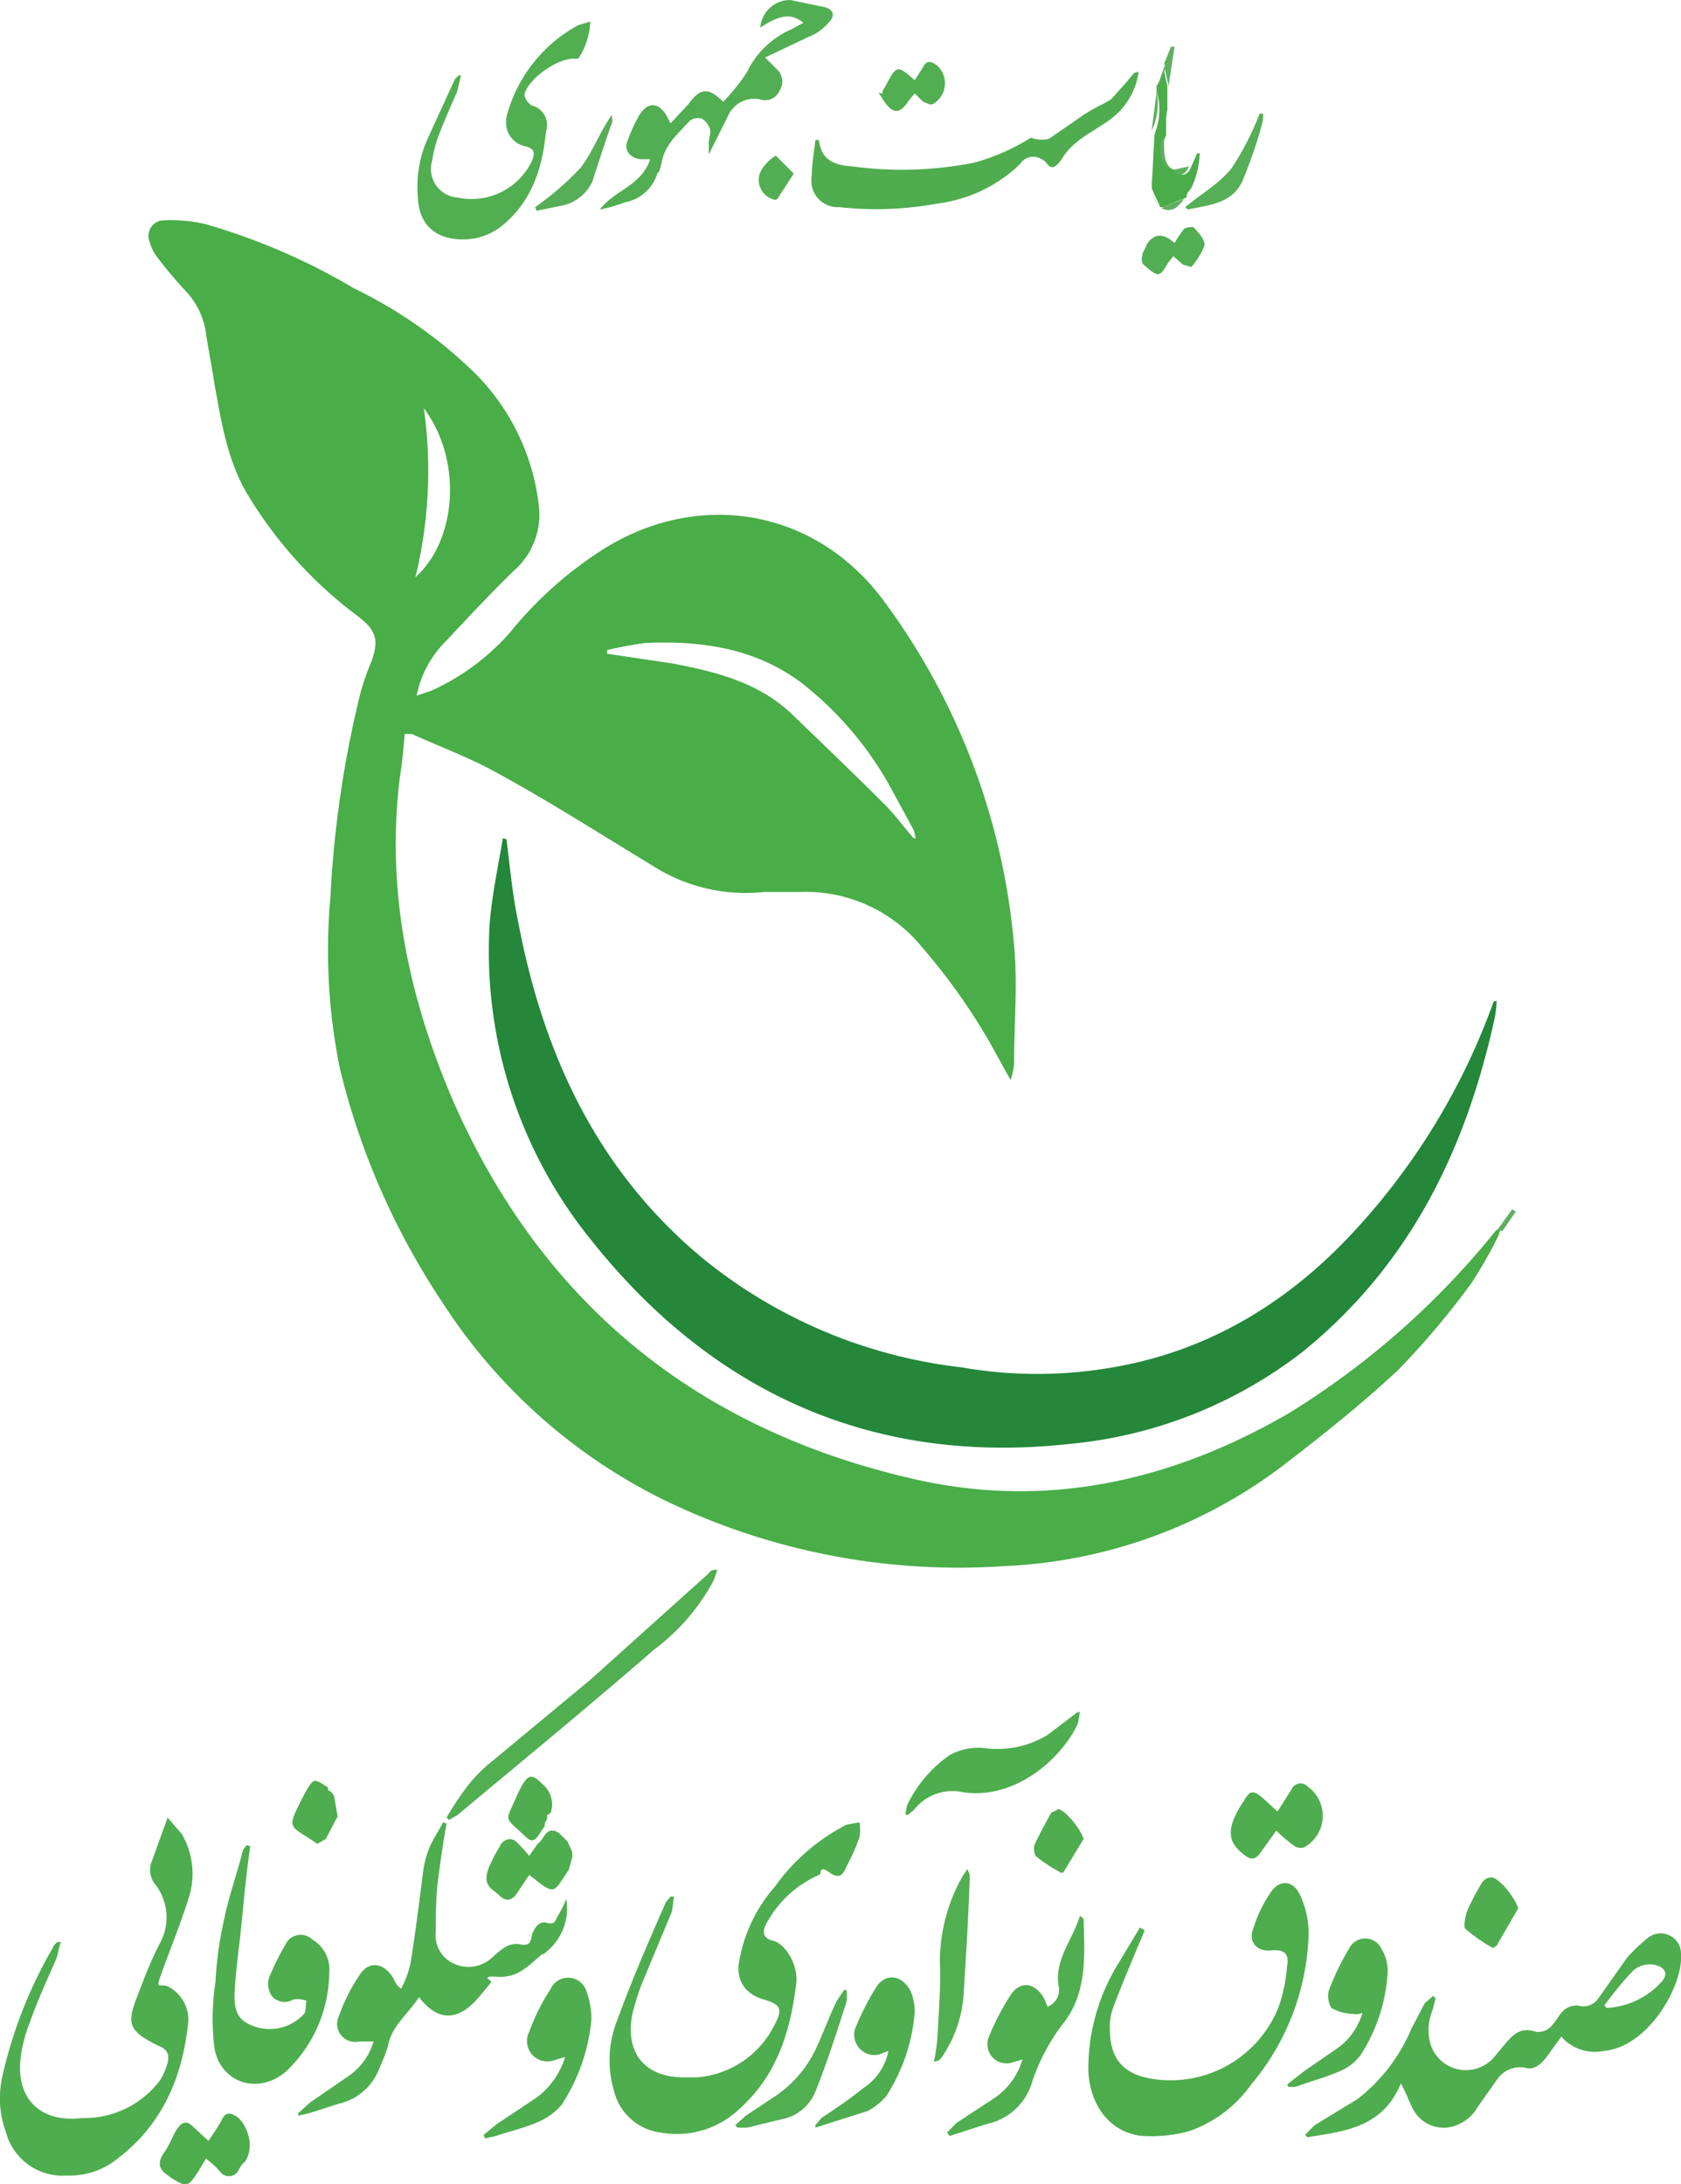 <svg xmlns="http://www.w3.org/2000/svg" viewBox="0 0 140.4 182.4"><defs><style>.cls-1{fill:#49ad48;}.cls-2{fill:#24873a;}.cls-3{fill:#4ead4e;}.cls-4{fill:#4dad4d;}.cls-5{fill:#4fad4f;}.cls-6{fill:#51ae51;}.cls-7{fill:#52ae52;}.cls-8{fill:#4fae4f;}.cls-9{fill:#4aad4a;}.cls-10{fill:#56ae56;}.cls-11{fill:#5faf60;}.cls-12{fill:#d1eecf;}</style></defs><g id="Layer_2" data-name="Layer 2"><g id="Layer_1-2" data-name="Layer 1"><path class="cls-1" d="M125.2,103.1a35,35,0,0,1-2.4,4.2,68.2,68.2,0,0,1-6,7.1c-3.1,2.9-6.5,5.6-9.9,8.2a41.4,41.4,0,0,1-23,8.2,56.3,56.3,0,0,1-28.8-5.7,46.4,46.4,0,0,1-18.2-16.4,61.1,61.1,0,0,1-8.5-19.4,49.5,49.5,0,0,1-.8-14.4,89.4,89.4,0,0,1,2.5-17,19.9,19.9,0,0,1,.9-2.6c.7-1.9.4-2.7-1.2-3.9a35.5,35.5,0,0,1-9-9.9c-1.8-2.9-2.3-6.2-2.9-9.5-.2-1.4-.5-2.8-.7-4.2a6.4,6.4,0,0,0-1.7-3.5,36.1,36.1,0,0,1-2.5-3,3.7,3.7,0,0,1-.5-1.1,1.3,1.3,0,0,1,1.2-1.8,13.1,13.1,0,0,1,3.4.3,53.1,53.1,0,0,1,12.5,5.4,38.4,38.4,0,0,1,10,7A18.6,18.6,0,0,1,45,42.2a6.2,6.2,0,0,1-1.9,5.3c-2.1,2-4.1,4.2-6.1,6.3a8.8,8.8,0,0,0-2.2,4.3l1.2-.4a19.3,19.3,0,0,0,6.7-5,32.2,32.2,0,0,1,7.8-6.9c8.1-5,17.8-3.2,23.4,4.5A56.4,56.4,0,0,1,84.7,79c.3,3.2,0,6.5,0,9.8a5,5,0,0,1-.3,1.4l-1.6-2.9A50.8,50.8,0,0,0,77,79.1a12.5,12.5,0,0,0-10.2-4.6h-3a14.4,14.4,0,0,1-9.3-2.2C50.2,69.7,46,67,41.6,64.6c-2.3-1.3-4.8-2.2-7.2-3.3h-.6c-.1,1.2-.2,2.4-.4,3.6-1.2,9.6.8,18.7,4.6,27.4,7.5,16.8,20.4,27.1,38.2,31.2,11.2,2.6,21.7.2,31.5-5.5A67.8,67.8,0,0,0,125,102.7h.3ZM76.3,70h.2c-.1-.2-.1-.5-.2-.7l-1.9-3.5A28.5,28.5,0,0,0,66.9,57c-3.9-2.9-8.4-3.5-13-3.3a30.3,30.3,0,0,0-3.2.6v.3l5.4.8c3.7.7,7.3,1.6,10.1,4.3s5.2,5,7.7,7.5C74.8,68.1,75.5,69.1,76.3,70ZM34.7,48.2c3.4-3,4-9.7.7-14.1A37.4,37.4,0,0,1,34.7,48.2Z"/><path class="cls-2" d="M42.3,70.1c.3,2.3.5,4.7,1,7,2.1,11,6.6,20.7,15.4,28a41.7,41.7,0,0,0,21.6,9.1,36.6,36.6,0,0,0,13.2-.1c8-1.5,14.6-5.7,20-11.7a56.1,56.1,0,0,0,11.2-18.6c0-.1.1-.2.3-.2a8.8,8.8,0,0,1-.2,1.6c-2.4,10.9-7.1,20.5-16,27.7a37.4,37.4,0,0,1-19.5,7.7c-16.4,1.8-29.8-4.3-39.9-17a38.3,38.3,0,0,1-8.5-26.5c.2-2.4.7-4.7,1.1-7.1Z"/><path class="cls-3" d="M57.1,173.5h1.1a7.9,7.9,0,0,0,6.5-4.4c.7-1.3.5-1.7-.9-2.1s-2.5-1.5-2-3.5a12.6,12.6,0,0,1,2.9-5.9,16.7,16.7,0,0,1,6-5.2l1.1-.2a4.8,4.8,0,0,1,0,1.2,16,16,0,0,1-1,2.3c-.3.6-.5,1.4-1.5.7s-.6.1-.9.2a9.1,9.1,0,0,0-4.3,3.9c-.5.8-.4,1.4.5,1.6s2.1,1.9,1.9,3.6c-.5,4-1.6,7.6-4.7,10.4a7.6,7.6,0,0,1-6.7,2,4.6,4.6,0,0,1-3.8-3.4,9.1,9.1,0,0,1,.3-6.1c1.2-3.3,2.6-6.5,4-9.7l.4-.5h.3c-.1.5-.1.9-.2,1.3l-2.5,6a19.8,19.8,0,0,0-.8,2.6C52.2,171.5,53.9,173.5,57.1,173.5Z"/><path class="cls-3" d="M6.8,176.9h.3a7.9,7.9,0,0,0,6.3-3.2,5.4,5.4,0,0,0,.5-1.1c.3-.8.2-1.4-.6-1.7l-.4-.2c-2.1-1.1-2.3-1.7-1.5-3.8s1.2-3.1,1.9-4.5a4.5,4.5,0,0,0-.4-5.1,1.9,1.9,0,0,1-.2-1.9l1.3-3.6,1.2,1.4a6.6,6.6,0,0,1,.5,5.5c-.6,1.9-1.4,3.9-2.1,5.8s-.3,1.1.4,1.4a3.1,3.1,0,0,1,1.7,3.2c-.5,4.5-2.2,8.4-5.9,11.2a6.3,6.3,0,0,1-4.2,1.4,4.9,4.9,0,0,1-5.1-3.6,8.3,8.3,0,0,1-.3-4.7,37.9,37.9,0,0,1,4.2-10.7,1,1,0,0,1,.4-.5h.3c-.2.4-.2.9-.4,1.4s-1.6,3.5-2.2,5.3a11.6,11.6,0,0,0-.8,3.2C1.4,175.4,3.5,177.3,6.8,176.9Z"/><path class="cls-3" d="M130.4,170.1l-1.3,1.8c-.5.6-1,1-1.7.8a2.3,2.3,0,0,0-2.3.9l-1.7,2.4a3.4,3.4,0,0,1-2.6,1.7,2.9,2.9,0,0,1-2.7-1.4c-.4-.7-.6-1.4-1.1-2.3-1.5,3.7-4.7,4-7.8,4.5l-.2-.2.8-.8,3.6-2.2a14.6,14.6,0,0,0,4.5-5.9l1.1-2.1.7-.6.2.2a10.3,10.3,0,0,1-.4,1.4,4.3,4.3,0,0,0,0,2.5,3.1,3.1,0,0,0,5.3,1l1-1.2c.7-.8,1.3-1.3,2.5-.9a1.5,1.5,0,0,0,1.2-.4c.4-.4.7-1,1.1-1.4a1.7,1.7,0,0,1,1.2-.4,1.5,1.5,0,0,0,1.7-.6l2.4-3.4a14.5,14.5,0,0,1,1.8-1.7,1.7,1.7,0,0,1,2.7,1.4c.2,2.6-2.7,7.8-6.5,8.1A3.7,3.7,0,0,1,130.4,170.1Zm3.6-2.6.2.2a6.6,6.6,0,0,0,4.5-2.1c.7-.7.4-1.3-.5-1.5a2.1,2.1,0,0,0-2,.7A28.8,28.8,0,0,0,134,167.5Z"/><path class="cls-4" d="M95.6,161.2c-.2.6-.5,1.2-.7,1.7s-1.4,3.3-2,5a4.4,4.4,0,0,0-.2,1.6c0,2.4,1.1,3.7,3.4,4.1a9.7,9.7,0,0,0,10.7-6,13.7,13.7,0,0,0,.7-3.4c.2-1.1-.3-1.4-1.4-1.3s-1.9-.7-1.4-1.9a11.1,11.1,0,0,1,1.4-2.9c.7-1.1,1.8-1.1,2.4,0a7.6,7.6,0,0,1,.8,3.3,20.4,20.4,0,0,1-4.8,12.7,10.6,10.6,0,0,1-5.2,3.9,12,12,0,0,1-3.8.4c-2.7-.2-4.5-2.5-4.6-5.5a16.7,16.7,0,0,1,2.5-8.9l1.8-3Z"/><path class="cls-3" d="M37.3,152.3c-.3,1.6-.5,3.1-.7,4.6s-.2,2.9-.2,4.4a2.6,2.6,0,0,0,1.5,2.7,2.9,2.9,0,0,0,3.3-.6c.7-.6,1.3-1.2,2.3-1s.8-.6,1-1,.5-1,1.2-.8.7-.3.9-.6a9.1,9.1,0,0,0,.7-1.4,4.7,4.7,0,0,1-1.9,4.6h-.1c-1.1.9-2,2-3.7,1.9s-.4.3-.6.5l-1,1.2c-1.7,2-3.4,2.1-5,0-.9,1.4-2.3,2.4-2.6,4.1a13.4,13.4,0,0,1-.7,1.8,4.7,4.7,0,0,1-3.4,3l-2.5.8-.9.2v-.2l1-.9,3.2-2.2a5.3,5.3,0,0,0,2.1-2.9H30a1.5,1.5,0,0,1-1.7-2.1,15.4,15.4,0,0,1,1.7-3.4c.8-1.3,2.1-1.1,2.9.3a1.8,1.8,0,0,0,.6.8,8.3,8.3,0,0,0,.8-2.2c.4-2.5.7-4.9,1-7.3s1-3,1.7-4.4Z"/><path class="cls-3" d="M20.9,154.2c-.3,2.1-.5,4.1-.7,6.2s-.5,4-.6,6,.6,2.5,1.8,2.9a3.9,3.9,0,0,0,4-1.1c.2-.3.1-.7.2-1.1a2.2,2.2,0,0,0-1.1-.1,1.4,1.4,0,0,1-1.8-.3,1.8,1.8,0,0,1-.2-1.6,24.4,24.4,0,0,1,1.4-2.8,1.4,1.4,0,0,1,2.2-.3,2.9,2.9,0,0,1,1.4,2.8,11.5,11.5,0,0,1-3.6,8.2c-2.3,2-5.5,1-6-2a20.4,20.4,0,0,1,.1-5.5,29.8,29.8,0,0,1,.7-5.1c.4-2,1.1-3.9,1.6-5.9l.3-.4Z"/><path class="cls-5" d="M95.1,6a5.9,5.9,0,0,1-1.8,3.5c-1.4,1.3-3.4,1.9-4.5,3.6s-1.2.4-1.8.2a1.3,1.3,0,0,0-1.8.4A12.1,12.1,0,0,1,78.3,17a28.1,28.1,0,0,1-8.2.3,2.2,2.2,0,0,1-2.3-2.6c0-1,.2-2,.3-3h.3c.2,1.7,1.3,2.1,2.8,2.2a31.2,31.2,0,0,0,10.1-.3,17.5,17.5,0,0,0,4.8-2.1,2.6,2.6,0,0,0,1.5.1l2.9-2a12.9,12.9,0,0,1,1.6-.9l.7-.4c.6-.7,1.3-1.4,1.9-2.2Z"/><path class="cls-6" d="M49.3,1.8a6,6,0,0,1-1,3.1h-.4c-1.4,0-3.8,1.7-4.1,3a1.3,1.3,0,0,0,.6.9A1.7,1.7,0,0,1,45.6,11c-.3,3.1-1.2,5.8-3.6,7.8A5.2,5.2,0,0,1,38.7,20c-2.3,0-3.7-1.2-3.8-3.5a9.9,9.9,0,0,1,.9-5.1L38,6.6l.3-.3h.2l-.3,1.3c-.6,1.4-1.2,2.7-1.7,4.1a10.5,10.5,0,0,0-.4,1.7,2.4,2.4,0,0,0,2.1,3.1,5.6,5.6,0,0,0,6.2-3c.3-.7.3-1.1-.6-1.3s-1.9-1.2-1.4-2.8a12.2,12.2,0,0,1,5.9-7.3Z"/><path class="cls-7" d="M63.9,4.8l1,1a1.4,1.4,0,0,1,.2,1.8,1.3,1.3,0,0,1-1.6.7,2.4,2.4,0,0,0-2.7,1.4l-1.6,3.2v-1c0-.4.2-.8.1-1.1a1.6,1.6,0,0,0-.7-.9,1.2,1.2,0,0,0-1,.2c-.9,1-2,1.9-2.3,3.3s-.3.8-.4,1.1a3.5,3.5,0,0,1-2.7,2.4,12.9,12.9,0,0,1-2.1.6c1.2-1.6,3.5-2,4.2-4.2h-.8c-.9-.1-1.4-.8-1.1-1.5a14.7,14.7,0,0,1,1-2.2c.7-1.1,1.6-1.1,2.3.1l.3.6,1.5-1.6c1-1.4,1.7-1.4,2.9-.2a15.7,15.7,0,0,0,2-2.5,7.4,7.4,0,0,1,3.8-3.6l.9-.5c-1-.8-1.9-.7-3.6.4A2.5,2.5,0,0,1,66,0l2.9.6c.7.2.9.7.3,1.3a4.3,4.3,0,0,1-1.7,1.2Z"/><path class="cls-8" d="M85.4,172l-1,.3a1.6,1.6,0,0,1-1.8-2.2,20.6,20.6,0,0,1,1.7-3.3c.8-1.4,2.1-1.3,2.9.1l.3.7a1.5,1.5,0,0,0,.9-1.8c-.3-2.2,1.2-3.8,1.8-5.8.2.2.3.2.3.3.1,3,.3,6.2-1.7,8.7a16.6,16.6,0,0,0-2.6,4.9,5,5,0,0,1-3.8,3.5l-3.1,1-.2-.3.8-.8,3.2-2.1A5.9,5.9,0,0,0,85.4,172Z"/><path class="cls-6" d="M41.1,147.1l8.2-6.8,9.9-8.9c.1-.2.3-.3.7-.3a4.9,4.9,0,0,1-.4,1.1,17.6,17.6,0,0,1-4.9,5.6c-5.4,4.7-10.9,9.2-16.4,13.8l-.7.4-.2-.2a25.3,25.3,0,0,1,1.8-2.7,12.6,12.6,0,0,1,2-2Z"/><path class="cls-3" d="M40.4,178.3l1.1-.9,3.3-2.2a6.6,6.6,0,0,0,2.4-3.4l-1,.3a1.7,1.7,0,0,1-2-2.4,17.3,17.3,0,0,1,1.8-3.6,1.6,1.6,0,0,1,2.9,0,7,7,0,0,1,.5,2.5,15.5,15.5,0,0,1-2.5,7.2,5.2,5.2,0,0,1-1.9,1.4c-1.1.5-2.4.8-3.6,1.2l-.9.2Z"/><path class="cls-3" d="M75.6,151.5c.1-.2.1-.6.2-.8a10.7,10.7,0,0,1,3.5-4.1,4.9,4.9,0,0,1,2.9-.6,8.1,8.1,0,0,0,5.3-1.1l1.7-1.3.8-.6h.2c-.1.4-.1.7-.2,1-1.3,2.8-5.1,6.3-9.5,5.7a4.1,4.1,0,0,0-4.2,1.5l-.5.4Z"/><path class="cls-3" d="M74.2,171.3l-.8.3a1.7,1.7,0,0,1-2-2.1,21.6,21.6,0,0,1,1.7-3.4c.8-1.4,2.3-1.2,3,.3a4.5,4.5,0,0,1,.3,1.6,15,15,0,0,1-2.4,7.1,5.7,5.7,0,0,1-1.5,1.2l-4.4,1.4v-.2l.5-.6c1.2-.8,2.4-1.6,3.5-2.5A4.8,4.8,0,0,0,74.2,171.3Z"/><path class="cls-5" d="M107.5,174.1l1.4-1.1,2.9-2a5.6,5.6,0,0,0,2-2.9,1.2,1.2,0,0,1-.8.1,3.7,3.7,0,0,1-1.8-.5,1.9,1.9,0,0,1-.2-1.5,22.6,22.6,0,0,1,1.7-3.5,1.5,1.5,0,0,1,2.7.1,3.4,3.4,0,0,1,.5,1.9,14.2,14.2,0,0,1-2.3,7,4.2,4.2,0,0,1-1.5,1.2c-1.3.6-2.6.9-3.9,1.4h-.6Z"/><path class="cls-3" d="M106.7,151.3l1.2-1.9a.8.8,0,0,1,1.3-.2,3,3,0,0,1-.3,5.1,1,1,0,0,1-.9-.2,14.9,14.9,0,0,1-1.4-1.2l-1.3,1.8c-.4.6-.8.7-1.4.2s-1.7-1.3-.7-3.3a7.5,7.5,0,0,1,.7-1.2c.5-.9.8-.9,1.6-.2Z"/><path class="cls-4" d="M13.9,181.6c-.7-.5-.7-1.1-.2-1.8s.7-1.4,1.1-2,.8-.7,1.3-.2l1.3,1.2a16.3,16.3,0,0,0,1.1-1.7c.3-.7.7-.7,1.3-.3s1.6,2.2.7,3.7a2.4,2.4,0,0,0-.6.8.9.9,0,0,1-1.5.1,6.5,6.5,0,0,0-1.2-1.1l-.6,1c-.9,1.4-1,1.4-2.3.6Z"/><path class="cls-6" d="M78,172.2a15.2,15.2,0,0,0,.3-2.1c.1-2.1.3-4.2.2-6.3a14.5,14.5,0,0,1,1.9-7.1l.4-.6.2.5c-.1,3.2-.3,6.5-.5,9.7a10.5,10.5,0,0,1-1.9,5.6l-.2.2Z"/><path class="cls-3" d="M47.8,154.7v.4l-.3,1.1c-.5.6-.9,1.6-1.4,1.6s-1.2-.7-1.9-1.2l-1,1.5c-.4.6-.9.8-1.5.2s-1.7-.8-.6-2.9c.2-.5.5-.9.7-1.3s.8-.7,1.3-.3a13.1,13.1,0,0,1,1.1,1.2l.7-1c.6-.4.7-1.6,1.8-.9l.7.7Z"/><path class="cls-6" d="M61.4,177.5l.9-.8,2.1-1.4a9.9,9.9,0,0,0,3.8-4.3c.6-1.3,1.1-2.7,1.7-3.9l.6-.9h.2a3.3,3.3,0,0,1,0,1c-.8,2.5-1.6,5-2.6,7.5a3.8,3.8,0,0,1-2.4,2.2l-3.3.8h-.8Z"/><path class="cls-5" d="M126.8,159.4l-1.8,3.1-.3.2a13.4,13.4,0,0,1-2.3-1.6c-.2-.2,0-1,.1-1.4a19.6,19.6,0,0,1,1.3-2.5,1,1,0,0,1,.8-.4C125.3,156.9,126.6,158.6,126.8,159.4Z"/><path class="cls-9" d="M96.6,7.6V7.1h.1l.5-1.3.3,1.4v2a3.8,3.8,0,0,0-.1,1v1.1c-.6,1.2-.3,2.5.7,2.9h0c.5.6,1.1.5,1.4-.3l.5-1.1h.2a7.3,7.3,0,0,1-.7,2.9l-.3.4a.8.8,0,0,0-.1.4l-.8.3-1.1.5h-.3c-.2-.5-.5-1-.7-1.6v-.5c.1-1.1.1-2.2.2-3.3a2.8,2.8,0,0,1,.1-.9A5.3,5.3,0,0,0,96.6,7.6Z"/><path class="cls-5" d="M90.5,153.6l-1.7,2.8h-.2a13.7,13.7,0,0,1-2-1.3c-.2-.1-.3-.7-.2-1s.9-1.8,1.4-2.7l.6-.3C89,151.2,90.3,152.8,90.5,153.6Z"/><path class="cls-6" d="M76.4,6.7l.7-1.1c.3-.6.7-.5,1.2-.1a2,2,0,0,1-.4,3.2c-.2.1-.5-.1-.8-.2l-.7-.7-.5.6c-.7,1.1-1.3,1.2-2.1,0s-.1-.4-.1-.6a.8.8,0,0,1,.2-.5C74.9,5.4,74.9,5.4,76.4,6.7Z"/><path class="cls-7" d="M98.1,20.3a12.5,12.5,0,0,1,.8-1.2c.2-.1.7-.2.8-.1s1,1,.9,1.5a5.8,5.8,0,0,1-1.1,1.8l-.7-.2-.8-.7-.4.5c-.8,1.3-.8,1.3-2.1.2a.8.8,0,0,1-.1-.7c0-.3.2-.5.3-.8S96.6,18.9,98.1,20.3Z"/><path class="cls-5" d="M45.7,151.6v.3l-.2.4v.2l-.6.9c-.3.4-.6.4-1,0-1.9-1.8-1.7-1.1-.7-3.5l.3-.6c.6-1.1.9-1.2,1.8-.3a2.2,2.2,0,0,1,.7,2.4Z"/><path class="cls-10" d="M44.7,17.3A24.3,24.3,0,0,0,48.5,14c1-1.3,1.6-3,2.6-4.4,0,.2.1.5,0,.7s-1.1,3.2-1.6,4.8a3.6,3.6,0,0,1-2.7,2.1l-2,.4Z"/><path class="cls-10" d="M99,17.3c1.3-1.1,2.9-2,3.9-3.3a23.8,23.8,0,0,0,2.3-4.5h.3a2.8,2.8,0,0,1-.1.9,38.1,38.1,0,0,1-1.5,4.4c-.8,2.2-2.8,2.3-4.7,2.7Z"/><path class="cls-7" d="M66.3,14.5l-1.3,2c0,.1-.1.1-.2.2a1.7,1.7,0,0,1-1.4-2,2,2,0,0,1,.4-.8,3.5,3.5,0,0,1,1-.9Z"/><path class="cls-11" d="M97.6,7.2l-.3-1.4V5.4h-.1l.4-.2-.2-.3.4-1h.3Z"/><path class="cls-11" d="M125.5,102.8H125l1.3-1.8.3.2Z"/><path class="cls-11" d="M97.9,14.2c-1-.4-1.3-1.7-.7-2.9C97.3,12.3,97,13.4,97.9,14.2Z"/><path class="cls-11" d="M96.6,7.6a5.3,5.3,0,0,1-.4,3.3C96.3,9.8,96.5,8.7,96.6,7.6Z"/><path class="cls-11" d="M96.1,11.8c-.1,1.1-.1,2.2-.2,3.3C96,14,96,12.9,96.1,11.8Z"/><path class="cls-11" d="M97,17.4l1.1-.5.8-.3C98.4,17.3,97.9,17.8,97,17.4Z"/><path class="cls-11" d="M99.3,13.9c-.3.8-.9.9-1.4.3Z"/><path class="cls-11" d="M96,15.6c.2.6.5,1.1.7,1.6S96.2,16.2,96,15.6Z"/><path class="cls-10" d="M97.3,5.4v.4c-.2.4-.3.8-.5,1.3V6.9Z"/><path class="cls-11" d="M97.3,10.2a3.8,3.8,0,0,1,.1-1A3.8,3.8,0,0,0,97.3,10.2Z"/><path class="cls-11" d="M97.4,8.8v0Z"/><path class="cls-9" d="M97.4,4.9l.2.3-.4.2Z"/><path class="cls-11" d="M99,16.2l.3-.4Z"/><path class="cls-12" d="M45.4,152.3l.2-.4Z"/><path class="cls-11" d="M96.7,17.2h0Z"/><path class="cls-11" d="M96.8,6.9v.2h-.1V6.9Z"/><path class="cls-12" d="M45.7,151.6v0Z"/><path class="cls-11" d="M125.2,103.1v0Z"/><path class="cls-3" d="M27.2,153.6l-.7.4c-2.4-1.7-2.7-1-1-4.3h0c.7-1.2.7-1.2,1.9-.4v.2a1.2,1.2,0,0,1,.5.5h0l.3,1.7h0Z"/></g></g></svg>